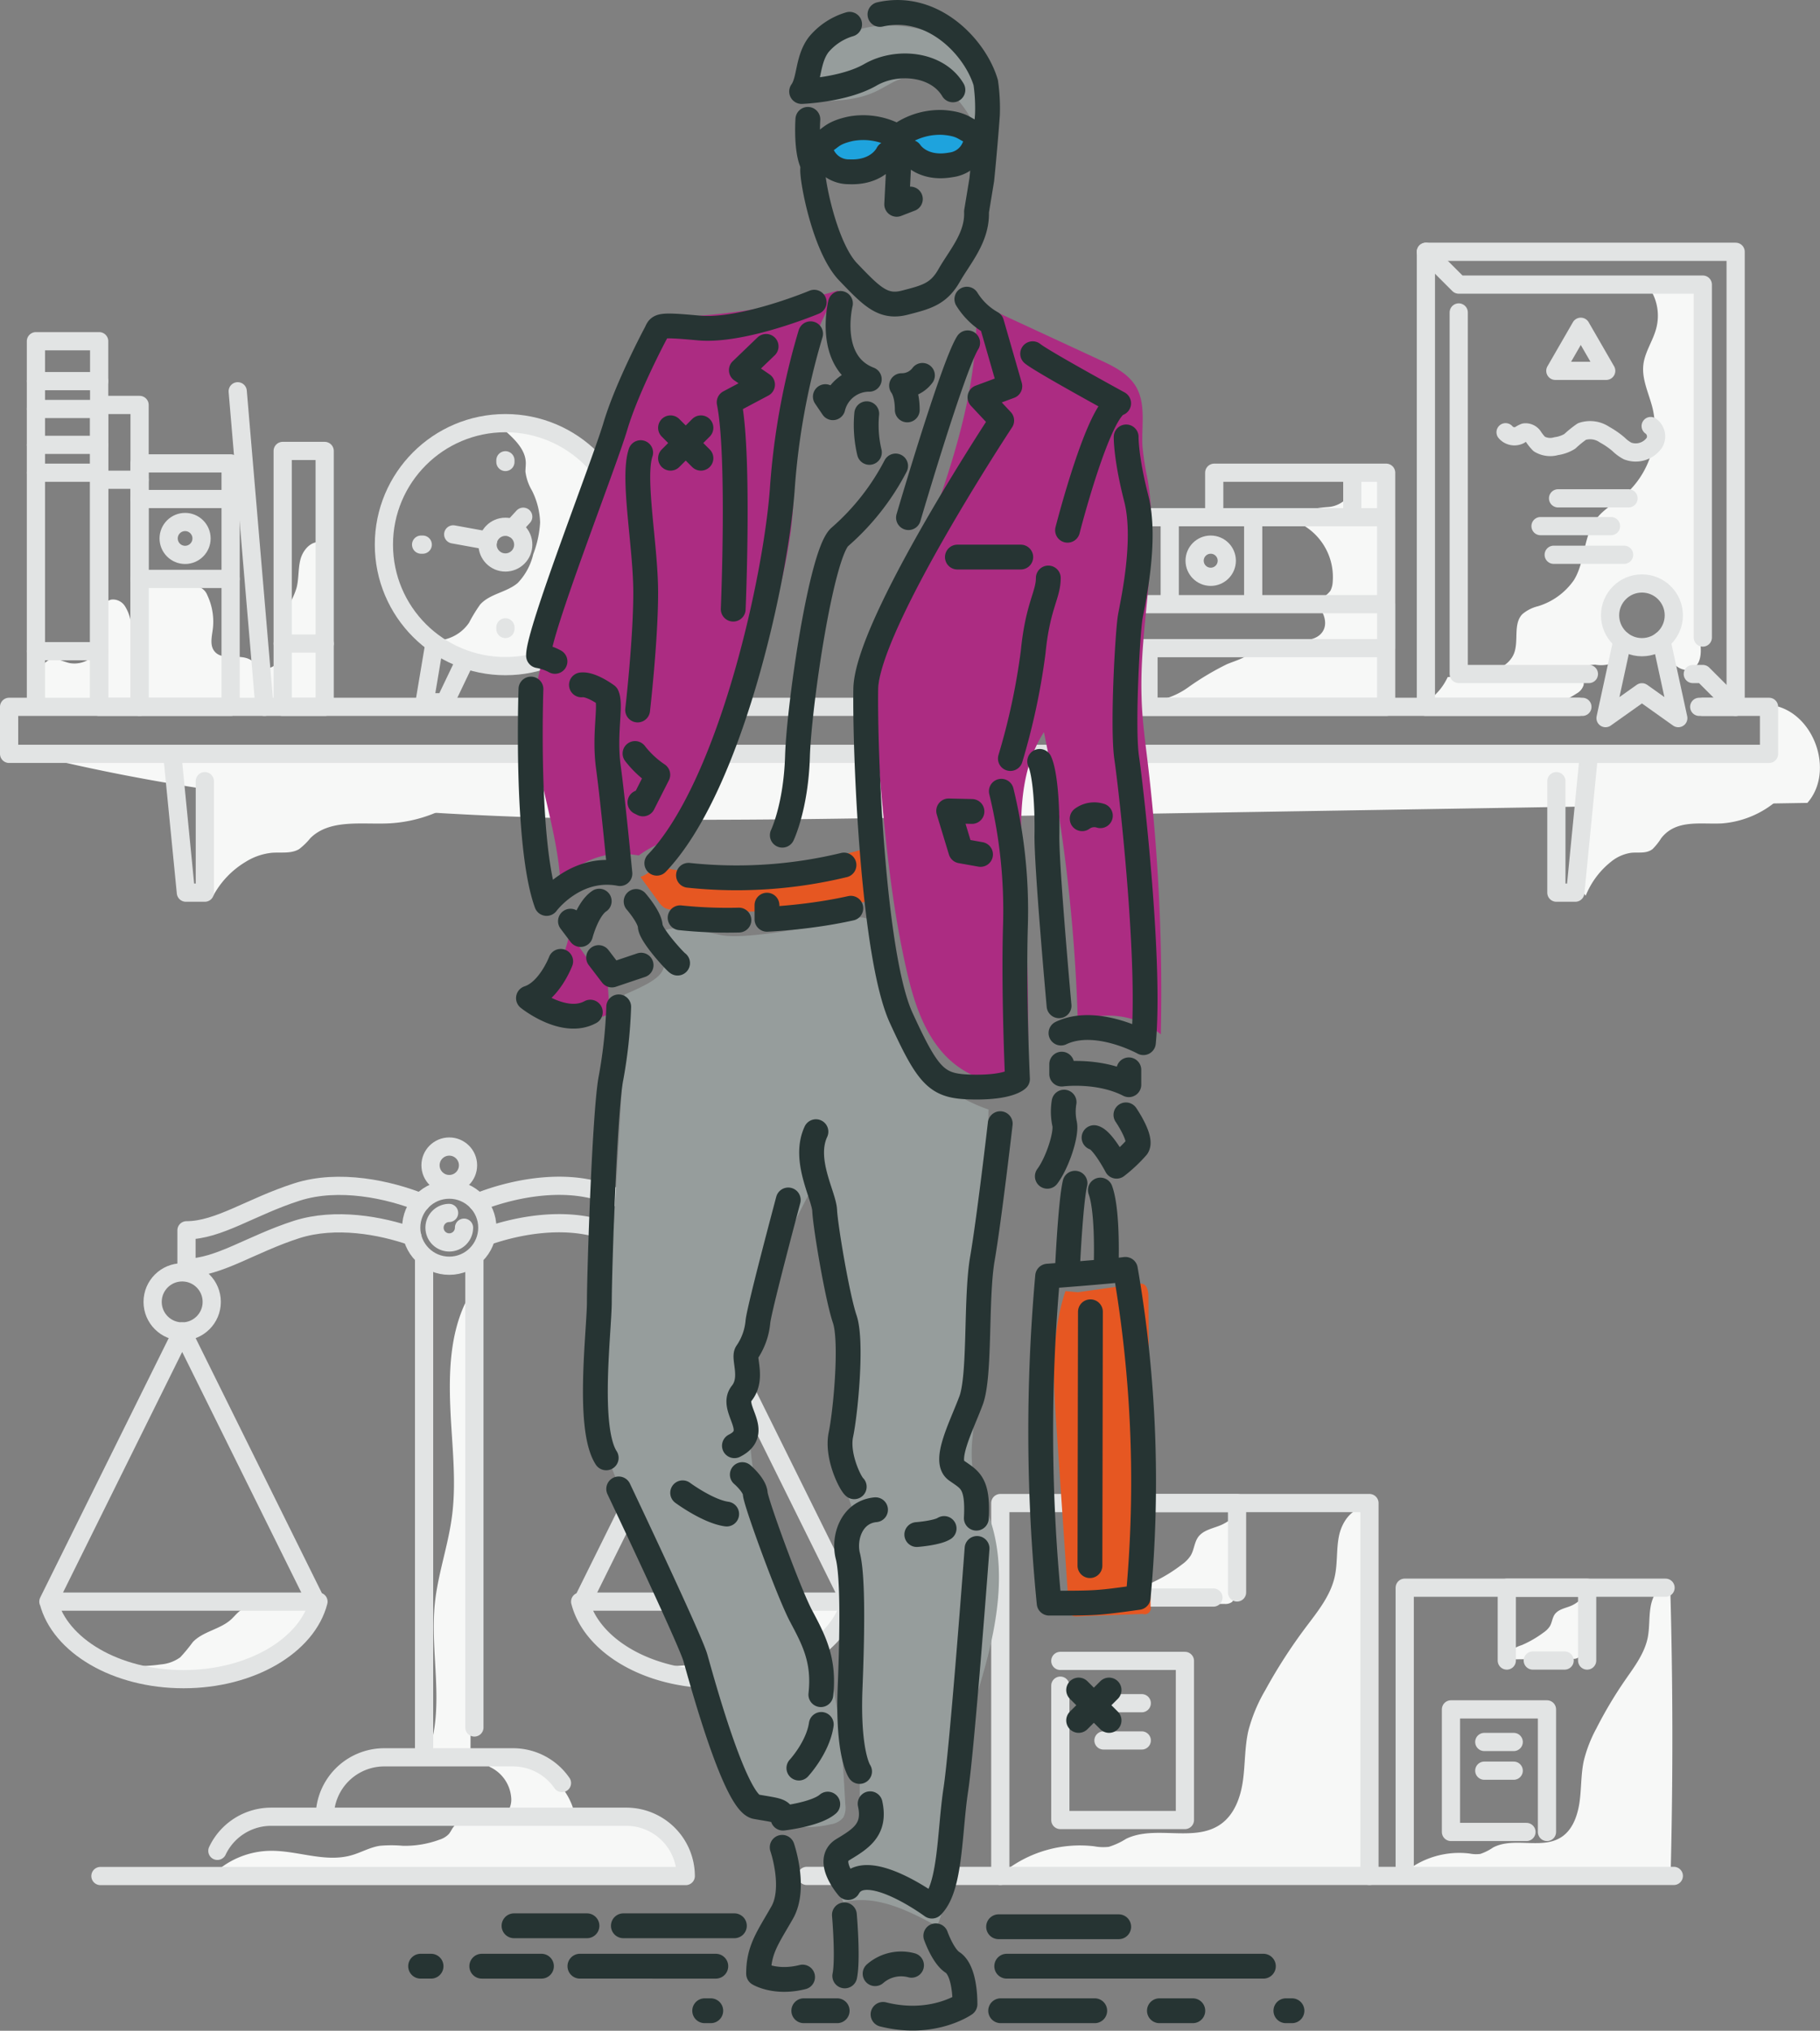<svg xmlns="http://www.w3.org/2000/svg" viewBox="0 0 299.9 334.65"><rect x="0" y="0" width="299.9" height="334.65" fill="#808080" stroke="none"/><defs><style>.cls-1{fill:#f7f8f7}.cls-2,.cls-7{fill:none;stroke-linecap:round;stroke-linejoin:round}.cls-2{stroke:#e2e4e4;stroke-width:3px}.cls-5{fill:#ac2c82}.cls-7{stroke:#263433;stroke-width:4.09px}</style></defs><g id="Light_shapes" data-name="Light shapes"><path class="cls-1" d="M248 273.45l11.2-.09a1.33 1.33 0 00.83-.19 1.32 1.32 0 00.38-.81 50.69 50.69 0 001.06-10.24 5.08 5.08 0 01-2.63 2.52c-.93.38-2 .54-2.63 1.36-.43.59-.46 1.4-.83 2a3.67 3.67 0 01-1 1 17.87 17.87 0 01-3.6 2.09 6.3 6.3 0 00-2.59 1.56m-62.53-8.2l16.12-.14A1.86 1.86 0 00203 264a2 2 0 00.55-1.2 78.36 78.36 0 001.45-15.25 7.43 7.43 0 01-3.79 3.76c-1.33.57-2.94.81-3.79 2-.62.89-.66 2.08-1.2 3a5.38 5.38 0 01-1.43 1.48 25.49 25.49 0 01-5.18 3.11 9 9 0 00-3.73 2.33m-20.17 45.02a20.16 20.16 0 0114.6-4 7.94 7.94 0 002.4.09 11.79 11.79 0 002.85-1.32c4.81-2.34 11.24.67 15.6-2.42 2.25-1.59 3.27-4.43 3.65-7.16s.28-5.52.89-8.21a26.42 26.42 0 012.8-6.72 85.93 85.93 0 016.61-10.27c1.94-2.59 4.09-5.19 4.81-8.35.51-2.22.26-4.56.72-6.79s2-4.53 4.29-4.7q1 30.45.1 60.92a442.86 442.86 0 01-58.2.11m64.5-.76a14.15 14.15 0 0110.81-3.23 5.46 5.46 0 001.78.07 8.45 8.45 0 002.11-1.06c3.56-1.87 8.33.54 11.56-1.93 1.67-1.27 2.42-3.54 2.71-5.72s.21-4.42.66-6.56a22.08 22.08 0 012.07-5.37 69.57 69.57 0 014.9-8.21c1.44-2.07 3-4.15 3.56-6.68.37-1.78.19-3.64.54-5.42s1.49-3.62 3.17-3.76q.71 24.34.07 48.7a304 304 0 01-43.11.09M70.52 289c2.86-7.82.28-16.53 1.14-24.82.5-4.79 2.16-9.4 2.8-14.18.8-5.91 0-11.91-.25-17.87s-.07-12.15 2.52-17.53c.83-1.71 1.91-3.5 1.59-5.37q-.48 14.41.32 28.82c.36 6.53.93 13.07.53 19.59-.2 3.25-.63 6.49-.93 9.73-.67 7.17-.69 14.39-.71 21.6a22.65 22.65 0 01-5.69-.28m-36.71 20.17a13.92 13.92 0 019.13-3.86c4.58-.15 9.23 2 13.65.73 1.58-.44 3-1.3 4.67-1.56a21.53 21.53 0 013.81 0 16.45 16.45 0 006-1 3.63 3.63 0 001.55-.92c.3-.34.47-.77.74-1.13 1-1.34 3-1.38 4.62-1.33s3.65-.11 4.52-1.53a3.5 3.5 0 00.41-2.1 6.11 6.11 0 00-3.69-5.06 10.84 10.84 0 0113.83 6.69 4.29 4.29 0 001.32 2.38c.86.56 2 .29 3 .11a13.16 13.16 0 019 1.4 10.31 10.31 0 015.08 7.38 5.75 5.75 0 01-2.61.53c-11.41.47-22.83-.35-34.25-.2-13.52.18-27.1 1.72-40.52 0m-18.58-35.53a26 26 0 009.69.42 6.36 6.36 0 003.2-1.17 27.63 27.63 0 002.07-2.51c1.7-1.79 4.51-2.08 6.33-3.75.47-.43.86-.94 1.36-1.33 1.25-1 2.95-1 4.52-1.05l8.34-.12c-1.41 3.86-4.77 6.76-8.49 8.52S36 275.37 32 276.11a30.86 30.86 0 01-8.92.74 15.47 15.47 0 01-7.2-2.75m88.56-.24a26 26 0 009.69.42 6.36 6.36 0 003.2-1.17 27.63 27.63 0 002.07-2.51c1.7-1.79 4.51-2.08 6.33-3.75.47-.43.86-.94 1.36-1.33 1.25-1 2.95-1 4.52-1.05l8.34-.12c-1.41 3.86-4.77 6.76-8.49 8.52s-7.82 2.51-11.86 3.24a30.86 30.86 0 01-8.92.74 15.47 15.47 0 01-7.2-2.75M35.14 147.61a14.54 14.54 0 015.36-5.6 10.08 10.08 0 014.29-1.48c1.54-.12 3.21.19 4.52-.62a11.18 11.18 0 001.83-1.79c3.16-3.15 8.33-2.25 12.79-2.43a22.86 22.86 0 0013.67-5.3c-5.4-1.42-11.07-1-16.65-.94a156.53 156.53 0 01-27.36-1.94l.49 19m227.21 1.1a13.63 13.63 0 014.17-5.6 6.78 6.78 0 013.34-1.48c1.19-.12 2.5.19 3.52-.62a10.24 10.24 0 001.42-1.79c2.46-3.15 6.48-2.25 10-2.43a15.8 15.8 0 0010.63-5.3c-4.2-1.42-8.62-1-13-.94a95.36 95.36 0 01-21.29-1.94l.38 19"/><path class="cls-1" d="M292 116.21c6.87 1.08 10.41 10.87 5.82 16.1l-146 2.39c-49.66.81-100 1.55-148.15-10.73 18.91-1.26 37.89-1.14 56.84-1l230.24 1.41.9-6.75M5.84 115.71c.77-1 .64-2.47.68-3.77s.48-2.82 1.71-3.22c1.06-.35 2.15.31 3.24.55a4.52 4.52 0 005.24-3.67 33.58 33.58 0 00-.22-3.88c0-1.3.73-2.79 2-2.93a2.38 2.38 0 012.1 1.1 7 7 0 01.91 2.3 5.13 5.13 0 002.3-5.47 6.46 6.46 0 013.53-.39l4.94.39a2.58 2.58 0 01.89.18 2.3 2.3 0 011 1.18 10.17 10.17 0 01.9 5.64c-.16 1.22-.5 2.59.25 3.57 1.23 1.61 3.93.45 5.75 1.33.82.39 1.42 1.19 2.3 1.44 1.63.46 3.11-1.29 3.38-3s-.16-3.4.14-5.07c.33-1.82 1.51-3.39 2-5.18.38-1.51.23-3.12.63-4.63s1.66-3 3.21-2.84a19.39 19.39 0 01.28 5.4l-.56 19.73a1.36 1.36 0 01-.18.78 1.38 1.38 0 01-1.09.39l-6.06.32-4.73.25-4.2.21a247 247 0 01-29.65-.49m65.31-10.38a6.71 6.71 0 005.45-2.93 25 25 0 011.83-3c1.6-1.79 4.39-2 6.2-3.56a10.19 10.19 0 002.55-4.74A17.38 17.38 0 0089 86.1a12.44 12.44 0 00-1.36-5.29 8.16 8.16 0 01-1.06-3.08c0-.47.06-.93.06-1.4 0-2.16-1.76-3.87-3.37-5.31a15.5 15.5 0 0111.23 3.21 26.12 26.12 0 017.39 9.3 23.57 23.57 0 012.84 10.16 13 13 0 01-3.72 9.65A17.79 17.79 0 0197 106a30.37 30.37 0 01-12.49 3.94c-4.4.23-9-1.1-12.08-4.26m116.39 10.91q17 .1 34-.14a15 15 0 004.73-.58 1.26 1.26 0 00.66-.42 1.36 1.36 0 00.15-.78c0-11.19-1.1-22.4-.21-33.56.1-1.2.13-2.62-.83-3.36a3.15 3.15 0 00-1.86-.51 2.72 2.72 0 00-1.18.16c-1.38.61-1.14 2.62-1.81 4a4.68 4.68 0 01-3.6 2.15 23.05 23.05 0 00-4.29.69 1.38 1.38 0 00-.77.54c-.42.75.5 1.5 1.23 1.95a9.92 9.92 0 014.56 9.2 3.56 3.56 0 01-.38 1.43 4.4 4.4 0 01-2.75 1.64c1.42 1.32 2.53 3.52 1.45 5.12-.88 1.3-2.7 1.47-4.27 1.5l-4.47.1a3.08 3.08 0 00-1.72.38 5.08 5.08 0 00-.87 1c-1.09 1.29-2.87 1.71-4.43 2.36a45.67 45.67 0 00-6.43 3.85 12.58 12.58 0 01-7 2.33m46.69-.25a9.83 9.83 0 003.13-3.81l3.85-.38c2.76-.27 6-.92 7.07-3.49.83-2.09-.17-4.84 1.36-6.48a6.24 6.24 0 012.6-1.33 11.13 11.13 0 005.91-4.29c1.87-3 1.52-7.09 3.62-10 1.23-1.68 3.13-2.7 4.72-4a14.62 14.62 0 004.64-14.31c-.59-2.42-1.83-4.78-1.52-7.25.26-2.1 1.6-3.91 2.13-6a8.15 8.15 0 00-1.15-6.6 44.44 44.44 0 018.44-.28l-.66 42.61a102.5 102.5 0 00.55 15.56c.24 1.74.37 3.92-1.14 4.81s-3.71-.62-4.13-2.44.22-3.68.59-5.51a5.76 5.76 0 00-.37-4.17 5.07 5.07 0 00-3.18-2 7.25 7.25 0 00-5.45.61 4.73 4.73 0 00-2.33 4.74c.29 1.48 1.39 2.66 2 4s.63 3.35-.73 4a5.25 5.25 0 01-2.49.15c-.84 0-1.85.24-2.11 1s.34 1.6.17 2.39a2.4 2.4 0 01-1.16 1.37c-3.44 2.28-7.73 2.92-11.87 2.9s-8.25-.65-12.38-.63"/></g><g id="Light_lines" data-name="Light lines"><path class="cls-2" d="M274.45 261.64h-42.98v46.88"/><path class="cls-2" d="M261.53 273.64v-12h-13.24v12m6.62 28.25v-20.2h-15.82v20.2h12.44m-2.1-14.83h-4.85m4.85 4.73h-4.85m-18.92 17.34v-61.44h-60.83v61.44"/><path class="cls-2" d="M203.84 262.42v-14.73h-17.18v15.57m-11.94 14.52v22.14h20.53V273.7h-20.53m13.42 6.97h-6.31m6.31 6.14h-6.31m70.74-13.17h5.25m-68.18-10.38h10.31"/><circle class="cls-2" cx="30.02" cy="214.54" r="4.87"/><circle class="cls-2" cx="74.03" cy="202.31" r="6.27"/><path class="cls-2" d="M76.46 202.31a2.43 2.43 0 11-2.46-2.43"/><circle class="cls-2" cx="74.03" cy="192.03" r="3.09"/><path class="cls-2" d="M8 263.93c1.87 7.26 11.11 12.78 22.24 12.78s20.37-5.52 22.24-12.78zm-.03 0l22.05-44.52m22.04 44.52l-22.04-44.52m39.34-21.27c-5.2-2.09-13.47-3.94-20.43-1.71-7.6 2.44-12.9 6.31-18.2 6.31v6.16c5.3 0 10.61-3.87 18.2-6.31 6.34-2 13.79-.67 19 1.17"/><circle class="cls-2" cx="118.04" cy="214.54" r="4.87"/><path class="cls-2" d="M140.08 263.93c-1.87 7.26-11.11 12.78-22.24 12.78s-20.37-5.52-22.24-12.78zm0 0l-22.04-44.52m-22.05 44.52l22.05-44.52M78.7 198.13c5.2-2.09 13.47-3.94 20.42-1.71 7.6 2.44 12.9 6.31 18.2 6.31v6.16c-5.3 0-10.61-3.87-18.2-6.31-6.28-2-13.63-.7-18.82 1.11M69.88 288.3v-81.13m8.29 0v77.5m-24.65 14.69a9.8 9.8 0 019.77-9.77H84.6a9.78 9.78 0 018 4.24M35.82 305a9.8 9.8 0 018.84-5.62h58.57a9.8 9.8 0 019.77 9.77H16.55M280 116.48h11.5v7.75H1.5v-7.75h258.62m-231.74 7.75l2.25 22.87h3.12v-18.37m228.08-4.5l-2.25 22.87h-3.12v-18.37M5.92 56.23h10.42v60.25H5.92z"/><path class="cls-2" d="M16.33 66.73H23v49.75h-6.67z"/><path class="cls-2" transform="rotate(180 30.5 96.42)" d="M23 76.36h15v40.12H23z"/><path class="cls-2" transform="rotate(180 50.04 95.395)" d="M46.58 74.31h6.92v42.17h-6.92z"/><path class="cls-2" d="M39.17 64.48l4.41 52M5.92 62.81h10.41M5.92 67.4h10.41M5.92 73.31h10.41M5.92 77.9h10.41M5.92 107.31h10.41m0-28.25H23m15 3.17H23M38 95.4H23"/><circle class="cls-2" cx="30.5" cy="88.73" r="2.71"/><path class="cls-2" d="M53.5 106.06h-6.92"/><circle class="cls-2" cx="83.28" cy="89.75" r="20.02"/><circle class="cls-2" cx="83.28" cy="89.75" r="2.94"/><path class="cls-2" d="M80.42 89.1l-5.74-1.04m9.79-1l1.75-1.91m-2.94-9.02v-.28m13.63 13.9h.27m-13.9 13.63v.27m-13.62-13.9h-.27m7.24 19.1l-3.29 6.88h-3.38l1.61-9.6m18.37 2.72l3.29 6.88h3.37l-1.6-9.6m71.08.68h62.33v9.67h-62.33zm10.67-7.25h51.67v7.25h-51.67zm10.08-14.33h41.58v14.33h-41.58zm13.25-7.33h28.33v7.33h-28.33zm-7.33 7.33v14.33m13.75-14.33v14.33m-24 7.25v-7.25m6.75 7.25v9.67m33.58-31.25V77.9"/><circle class="cls-2" cx="199.5" cy="92.4" r="2.65"/><circle class="cls-2" cx="270.56" cy="101.4" r="5.25"/><path class="cls-2" d="M267.34 105.56l-2.78 12.78 6-4.26 5.99 4.26-2.78-12.78"/><path class="cls-2" d="M260.75 116.48h-25.79V41.49H286v74.99h-5.41"/><path class="cls-2" d="M280.59 105.06V46.9h-40.22l-5.41-5.41m43.98 69.58h1.65l5.41 5.41m-45.63-64.99v59.58h21.45"/><path class="cls-2" d="M260.48 53.85l4.19 7.26h-8.38l4.19-7.26zM272 70.21a2.08 2.08 0 01.62 2.73 3.76 3.76 0 01-4.42 1.38 6.37 6.37 0 01-1.48-1.09 13.58 13.58 0 00-2.31-1.6 4.22 4.22 0 00-3.74-.52 17.49 17.49 0 00-2 1.62 5.73 5.73 0 01-2.23.79 3.51 3.51 0 01-2.81-.36 8.24 8.24 0 01-1-1.26 1.51 1.51 0 00-1.42-.64 3.72 3.72 0 00-.8.43 1.91 1.91 0 01-2.32-.46m20.26 10.89h-11.61m8.72 4.58h-11.61m13.77 4.72h-11.6m19.79 217.71H132.94"/></g><g id="Colour"><path d="M145.55 21h.25a22.54 22.54 0 014.2-1l.15.6.36-.14a15.93 15.93 0 016.43-.94 6.37 6.37 0 013.4 1 2.83 2.83 0 011.18 3.1 3.22 3.22 0 01-1.17 1.38 8.21 8.21 0 01-9.07 0 3.15 3.15 0 00-.3-.23l-.22-.16a2.27 2.27 0 00-1.71-.33 3.31 3.31 0 00-.94.45c-.49.31-1 .65-1.45 1a2.58 2.58 0 01-1.83.67 1.79 1.79 0 01-.75-.36l-1.72.77a15.18 15.18 0 01-4.73 1.52 5.39 5.39 0 01-4.63-1.58A12.76 12.76 0 01145.55 21z" fill="#1ea3dd"/><path d="M161.73 23.3a13.51 13.51 0 00-1.91-4.06 18.12 18.12 0 00-4.15-4.88 7.94 7.94 0 00-6-1.71c-2 .35-3.65 1.64-5.48 2.48-3.5 1.61-7.5 1.56-11.35 1.49a3.51 3.51 0 00.88-2.17c.79-4.26 3.74-8.23 7.86-9.59a15.53 15.53 0 015.18-.63 20.43 20.43 0 017.4 1.39 12.28 12.28 0 015.79 4.7 13.6 13.6 0 011.84 6.59 40.6 40.6 0 01-.47 6.89m-58.43 140.11c.35 9.14-2.28 43.61-3.42 65.42a35.49 35.49 0 00.31 9.1 31.89 31.89 0 002.31 6.49c6.45 14.36 15.11 27.91 18.77 43.22.85 3.55 1.54 7.4 4.11 10 3 3 7.83 3.48 12 2.47a3.18 3.18 0 002-1.13 3.43 3.43 0 00.32-2.07c-.54-10-1.13-20.16-5-29.35-2.75-6.52-7.09-12.37-9-19.19a47.76 47.76 0 01-1.28-7.25 72.57 72.57 0 01-.41-15.41 62.67 62.67 0 012.16-10.9 90.63 90.63 0 018.65-20.52l4.71 22.33c.86 4.06 1.72 8.19 1.35 12.32-.41 4.64-2.36 9.22-1.61 13.81.36 2.19 1.32 4.24 1.84 6.4a32.56 32.56 0 01.62 7.34l.4 43.8a7.44 7.44 0 01-.4 3.05 15.68 15.68 0 01-1.79 2.53 7.18 7.18 0 00-.55 7.11c5.27-1.36 10.65 1.33 15.43 3.94 2.31-5.44 1.47-11.62 1.84-17.51.54-8.58 3.72-16.73 6-25s3.64-17.3.6-25.34c-.85-2.26-2-4.42-2.5-6.8a23 23 0 01-.07-6.07q2-26.89 2.61-53.86a26.93 26.93 0 01-5.17-2.42c-3.84-2.49-9.51-9.49-11.51-20s-2.83-9.67-7.67-8.67-15.83 3.17-19.83 2.33-11.33-2.67-9.83 1.67.49 5.35-5.99 8.16z" fill="#969d9c"/><path class="cls-5" d="M93.83 153.72a14.94 14.94 0 01-2.31 6c-1.1 2-2.44 4.09-4.63 4.58a24.45 24.45 0 006.29 3.26 9.32 9.32 0 006.93-.37.66.66 0 00.32-.27.69.69 0 000-.34l-.33-5.09a.94.94 0 00-.16-.57c-.17-.2-.46-.22-.72-.29a3.16 3.16 0 01-1.57-1.41l-3.52-5.07"/><path d="M175.57 212.76c-2.46 7.24-2 15.1-1.46 22.73l2 29.36c0 .54.13 1.17.61 1.41a1.56 1.56 0 00.76.1l10.83-.4a1 1 0 001.28-1.24l-.35-51c0-.83-.14-1.85-.91-2.14a2.08 2.08 0 00-1 0l-9.74 1.37m-68.48-70.04c10.9 2.56 22.29 0 33.1-2.95a69.33 69.33 0 012.22 8.38 149.37 149.37 0 01-33.39 1.6 3.56 3.56 0 01-1.52-.33 3.6 3.6 0 01-1.07-1.1l-2.92-4a4.8 4.8 0 002.75-2.46" fill="#e65722"/><path class="cls-5" d="M103.24 140.69a13.32 13.32 0 00-10.91 4.66c-.57-10.38-5.46-20.46-4.19-30.79a52.37 52.37 0 012.62-10l9.8-29.44c2.41-7.24 4.84-14.53 8.6-21.16a3.49 3.49 0 011.09-1.33 3.65 3.65 0 011.77-.39 114.79 114.79 0 0026.13-4.38 45.9 45.9 0 00-6.26 16.55c-1.28 7.63-.62 15.46-1.58 23.13a88.27 88.27 0 01-2.1 10.46 226.65 226.65 0 01-10.15 30.84c-1.07 2.6-2.24 5.26-4.34 7.13-2.45 2.19-5.84 3-8.45 5m55.49-92.75c1.29 18.33-6.77 35.81-12.9 53.12a54.64 54.64 0 00-3.47 14 60.79 60.79 0 00.35 10.06c1 11.28 2 22.59 4.46 33.65 1.12 5.12 2.63 10.36 6.05 14.33s9.24 6.31 14.07 4.27q.37-16.11-.67-32.22c-.55-8.47-1.22-17.64 3.37-24.78a276 276 0 015.58 47.69 13.59 13.59 0 0113.68 2.11 318.78 318.78 0 00-2.08-44.11c-.44-3.8-1-7.6-1.09-11.42-.4-12 3-24.06 1-35.88a50.44 50.44 0 01-.85-5.42c-.2-3.36.64-7-1.08-9.92-1.29-2.17-3.71-3.35-6-4.41l-19.68-9.12"/></g><g id="Dark_lines" data-name="Dark lines"><path class="cls-7" d="M145 2.38c8.73-2 15.72 5.46 17.43 11.24a29.49 29.49 0 01.28 5.3c-.41 5.62-.93 10.68-.93 10.68l-.87 5.28c.17 4.25-2.75 7.42-4.5 10.5s-3.75 3.58-7.33 4.5-5.42-1-9.33-5.08-6-15.35-5.83-17"/><path class="cls-7" d="M140 4a10.51 10.51 0 00-5.08 3.33c-1.92 2.5-1.5 5.92-2.83 7.75 0 0 7-.25 11.33-2.75s11-1.9 13.6 2.48m-23.9 4.86s-.31 4.38.58 6.88M138.49 50s-2.42 9.75 4.75 12.5a6.15 6.15 0 00-6 4.69L136 65.36m-1.84-15.56s-11.75 4.92-19 4.25-6.42-.33-7.17 1c0 0-4.67 8.75-6.58 15.17s-12.75 34-12.67 37.83a9.1 9.1 0 012.71.94M133.57 55a117.49 117.49 0 00-4.67 25.67c-1.08 14.83-8.58 48.92-20.67 61.58"/><path class="cls-7" d="M120.82 100.38s1.08-25.42-.67-34.08l5.5-2.92-3.49-2.38 4.08-3.92m33.08-7.78a11.36 11.36 0 004.08 3.92l3 10.42-4.92 1.83 3.58 3.83s-22.24 33.7-22.4 44.25 1.17 44 5.83 54.17 6 11.33 11.92 11.42 7.25-1.33 7.25-1.33-.67-14.58-.33-25.42a82.76 82.76 0 00-2.33-22"/><path class="cls-7" d="M166.49 125a109.92 109.92 0 003.75-17.5c.75-7.67 2.5-9.42 2.5-12.25m3.17-7.87s5.08-19.92 8.42-20.92c0 0-12.67-6.92-14.17-8.17M185.57 72s-.08 3.33 1.67 10.17-.58 17.08-1 19.5-1.33 18.17-.58 23.25 4 33.9 2.75 46.9c0 0-7.83-4.33-13.58-1.58m-.32-4.5s-2.08-23-2-28.19-.35-10.25-1.19-12.08m-11.16 8.25l-3.84-.09 2 6.59 3.25.58m-74.08-27.25s-.92 25.67 2.58 35.33c0 0 4.67-6.33 12.08-4.92 0 0-1.15-12-1.9-17.54s.5-10.08-.25-11.83c0 0-2.56-1.92-4.19-1.73m9.26 4.14s1.33-11.58 1.33-19.33-2.25-18.92-.83-23.08M94 151.8l1.66 2.2s1.08-4.17 3.08-5.5m6.08.05s2.25 2.58 2.33 4.08 4.17 5.92 4.5 6.08m-13.01-.91l2.19 2.87 4.81-1.62m-3.69 6.87a79.73 79.73 0 01-1.25 11.63c-1.06 5.13-1.94 32.19-1.94 36.94s-2.06 20.81 1.13 25.75m2.06 5.12s11.75 24.75 12.63 27.81 6.5 23.94 10 24.56 4.31.56 4.44 1.88c0 0 5.44-.62 7.38-2.31m28.42-112.13s-1.81 15.69-2.94 22.25-.31 19.19-1.87 23.38-4.62 9.94-2.44 11.5 3.63 1.94 3.31 7.88m.12 4.99s-2.44 32.81-3.5 39.75-.81 16.13-3.94 19.19c0 0-11-8.12-13.81-3.06 0 0-3.87-4.44-.87-6.25s5.44-3.31 4.5-7.56m-1.74-5.32s-2-2.81-1.56-13.81.38-18.75-.37-21.69.56-7.25 4.56-7.63m-3.51-3.79c-.62-.5-2.94-5.06-2.19-8.62s1.88-15.31.63-19-3.2-15.38-3.31-17.89-3.62-8.31-1.44-13m-4.56 11.25s-4.75 17.75-5 20.06a10.63 10.63 0 01-1.81 5.06c-.69.88 1.13 4.25-.87 6.75s3.44 6.31-1.19 8.63m1.3 4.76s2.06 1.75 2.13 3.13 5.5 16.31 7.56 20.19 3.88 7.25 3.25 12.94M154.2 319s1.19 3.38 2.75 4.38 2.06 4.25 2.06 6.88c0 0-5.31 3.75-13.5 1.69m4.69-8.09a6.54 6.54 0 00-6 1.38m-5.06-9.69s.63 7.25.06 10.06m-10.31-21.19s2.31 6.69 0 10.75-3.89 6.07-3.89 10.07c0 0 2.75 1.69 7.25.56m-.61-34.44s3.13-3.37 3.69-7.19m15.74-31.29s3.33-.25 4.5-1M112.49 246s4.17 3.08 7.25 3.5m-27.35-91.08s-1.87 4.94-5.31 6.06c0 0 5.81 4.69 10.19 2.31m7.37-42.62a16 16 0 003.75 3.5l-2.44 4.81-.5-.25m8 12.01a75.11 75.11 0 0025.62-1.69m1.13 7.12c-1.58.35-3.15.64-4.7.88a90.8 90.8 0 01-9.12.94v-2.33m-14.31 2.08a74.36 74.36 0 009.69.38m7.15-13.99s2.25-4.67 2.5-13 3.92-33.58 7-36.17a39.83 39.83 0 009.17-11.67m2.12 8.51s7.31-24.94 9.75-28.81m-16.19 18.06a19.49 19.49 0 01-.44-6.37m9.18-6.32a4.22 4.22 0 01-3.44 1.69s.94 1.13.94 4m8.26 24.25h10.44m10.12 43.12a3.36 3.36 0 013-.5m-6.37 40.94V177s6.06-.81 11.06 1.75v-2.45m-10.67 5.32a9.46 9.46 0 00.07 3.51c.42 1.67-1.17 6.5-2.83 8.71m12.95-10.12s2.75 4 1.83 5.29a23.64 23.64 0 01-3.37 3.17s-2.29-4.37-3.71-4.71m7.27 75.77c-6.79.94-6.79.94-14.67.94a287.74 287.74 0 01-.25-53.88s10.27-.77 12.81-1.12a205.1 205.1 0 012.11 54.06zM179.6 258l.08-41.83m-3.79-7s.5-11 1.25-14.19m5.12 13.82s.38-9.06-.94-12.69m26.86 127.9h-42.29m14.5 7.34h-15.5m31.66 0h-5.5m21.84 0h-1m-79.44 0h5.5m-21.83 0h1m67.22-13.84h-19.79m-43.54-.16h-18.29m-13.5 6.66h-9.83m38.56 0H95.56m-24.53 0h-1.72m27.41-6.66H84.7m93.04-38.85l5.01 5.01m0-5.01l-5.01 5.01M110.49 70.5l5.01 5.01m0-5.01l-5.01 5.01m39.52-42.71l-2.25.87.45-8.87m.14-2.59h-1.05a11.45 11.45 0 00-7.07-1c-3.77.8-3.34 2-5.15 2.27a4.77 4.77 0 004.83 4.83c4.91.22 6.37-3 6.37-3"/><path class="cls-7" d="M147.55 22.27l1-.19a11.45 11.45 0 016.88-1.9c3.84.29 3.57 1.54 5.41 1.57a4.77 4.77 0 01-4.15 5.42c-4.84.87-6.7-2.1-6.7-2.1"/></g></svg>